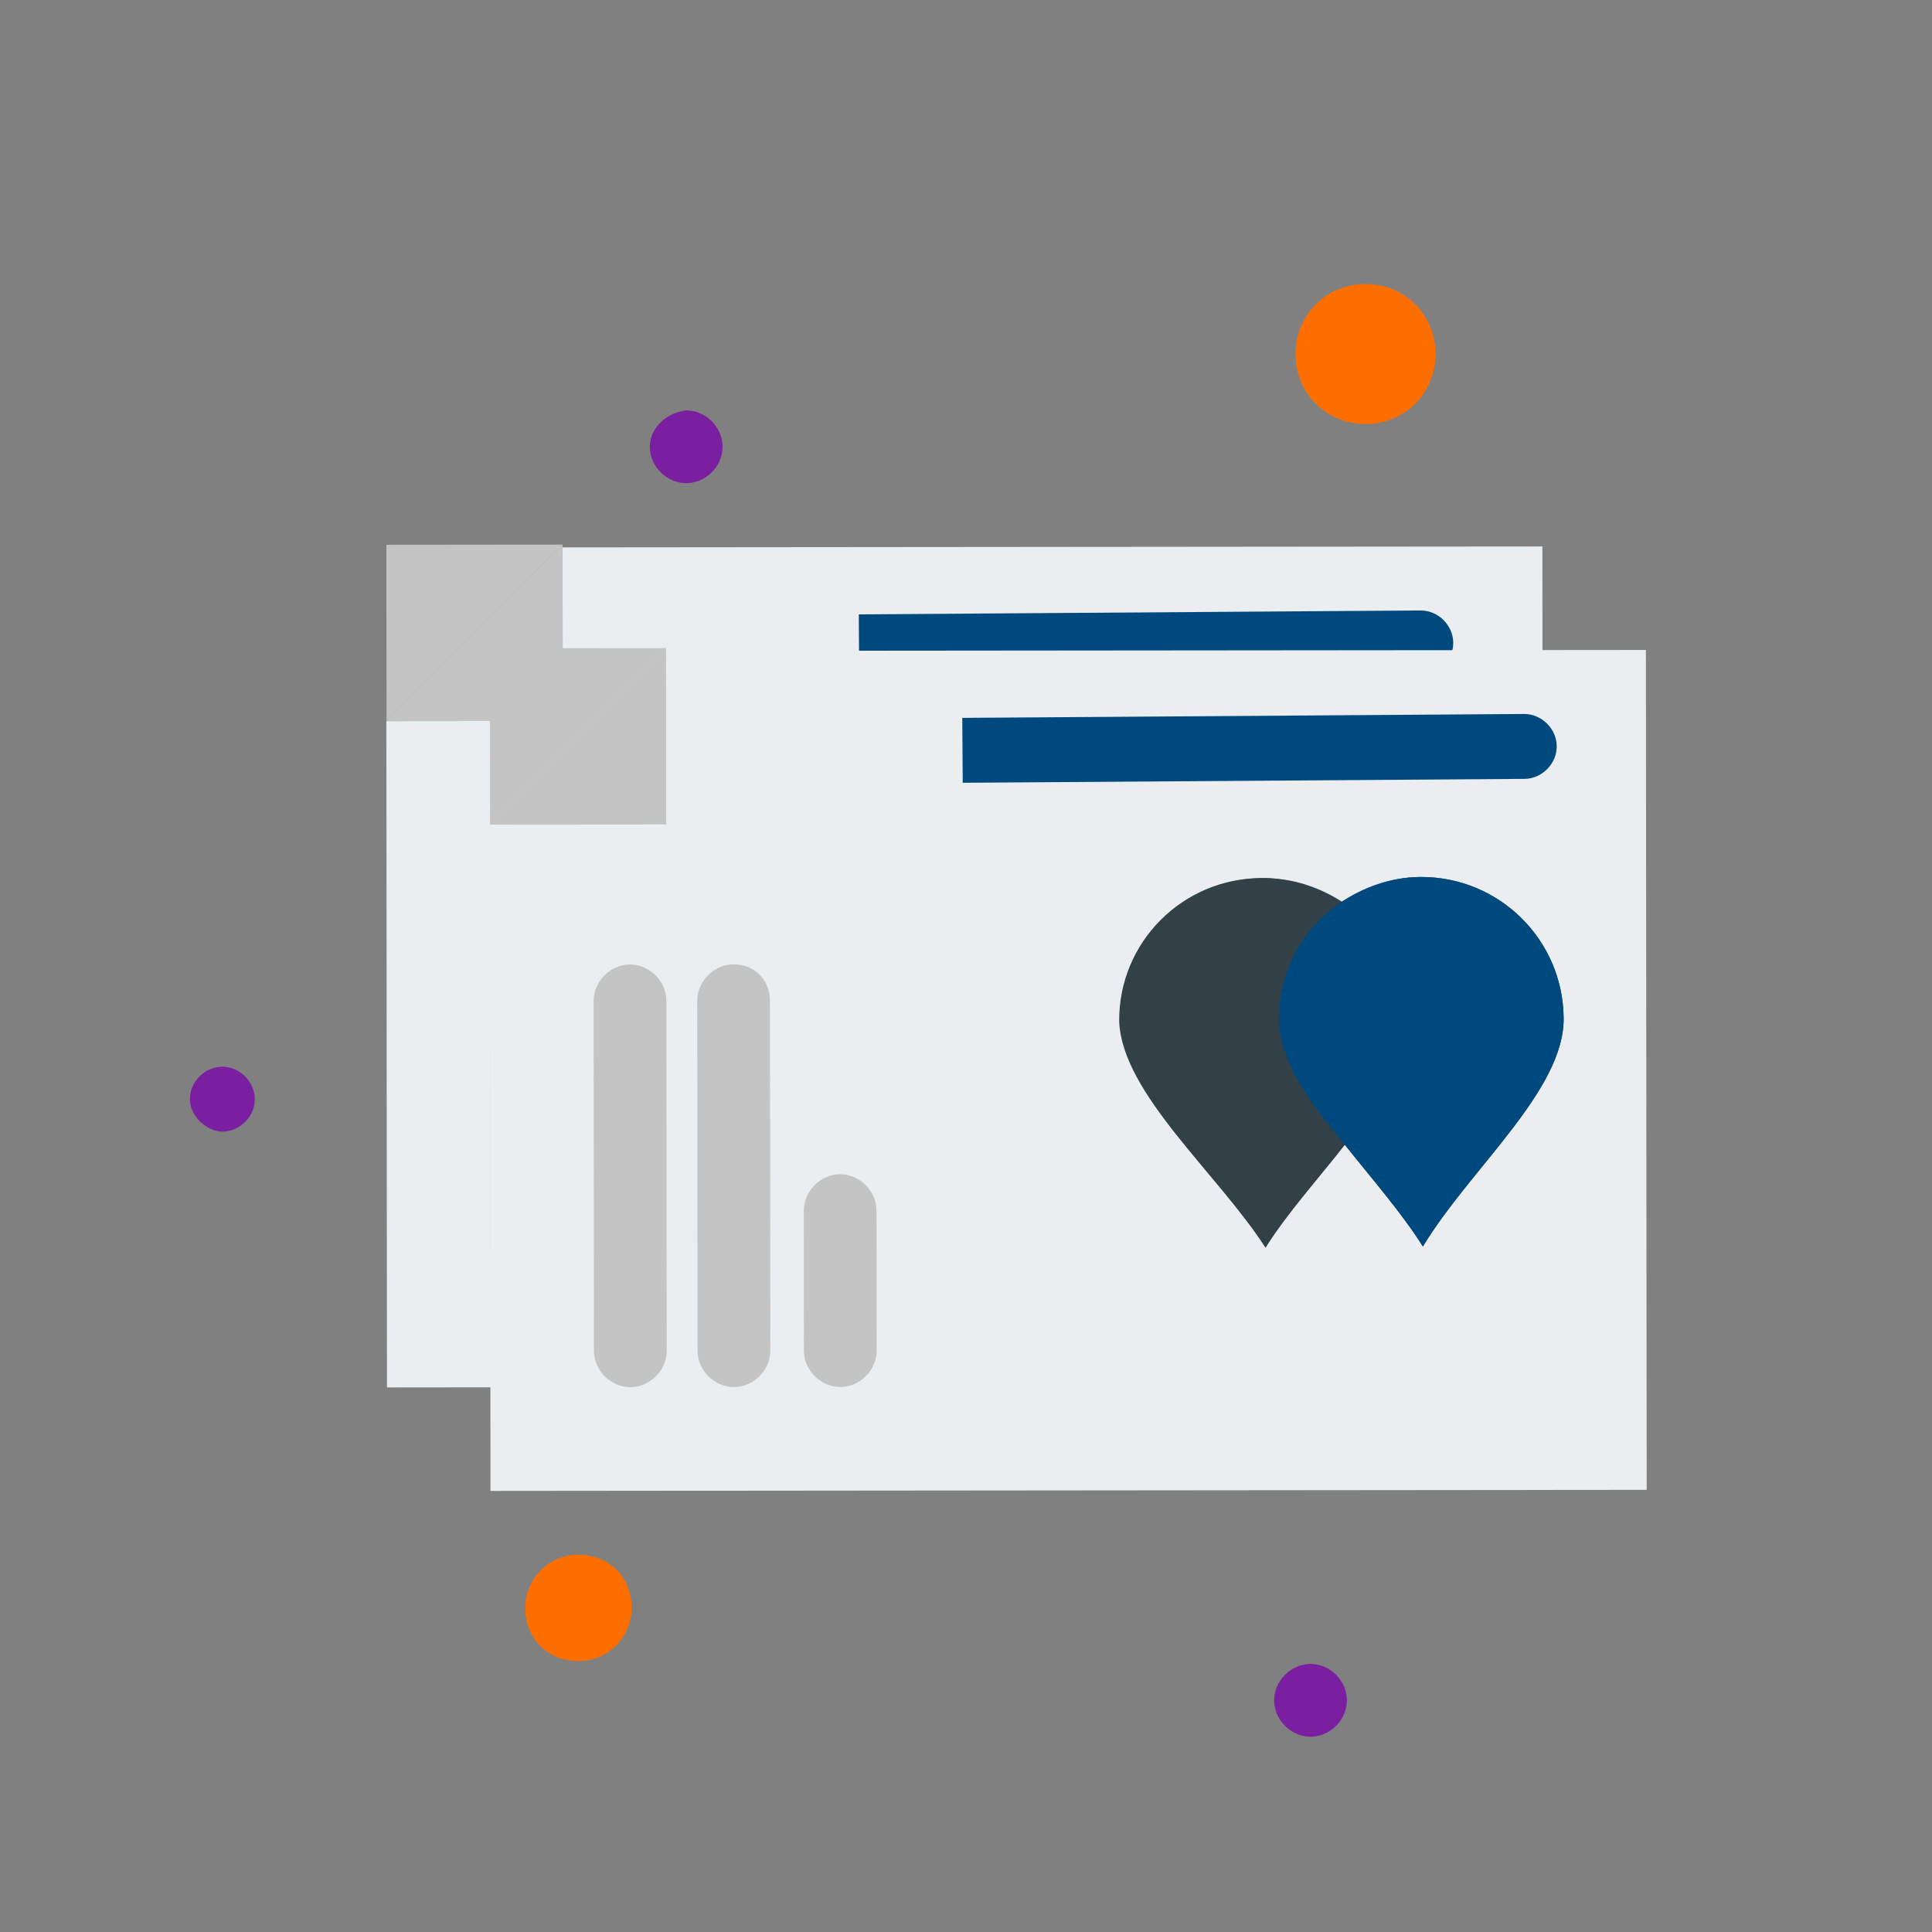 <?xml version="1.0" encoding="UTF-8"?>
<!DOCTYPE svg PUBLIC "-//W3C//DTD SVG 1.1//EN" "http://www.w3.org/Graphics/SVG/1.1/DTD/svg11.dtd">
<!-- Creator: CorelDRAW 2020 (64-Bit) -->
<svg xmlns="http://www.w3.org/2000/svg" xml:space="preserve" width="560px" height="560px" version="1.1" style="shape-rendering:geometricPrecision; text-rendering:geometricPrecision; image-rendering:optimizeQuality; fill-rule:evenodd; clip-rule:evenodd"
viewBox="0 0 560 560"
 xmlns:xlink="http://www.w3.org/1999/xlink"
 xmlns:xodm="http://www.corel.com/coreldraw/odm/2003">
 <rect x="0" y="0" width="560" height="560" fill="#808080" stroke="none"/>
 <defs>
  <style type="text/css">
   <![CDATA[
    .fil4 {fill:#00497F;fill-rule:nonzero}
    .fil3 {fill:#314147;fill-rule:nonzero}
    .fil1 {fill:#7B1FA1;fill-rule:nonzero}
    .fil5 {fill:#C4C4C4;fill-rule:nonzero}
    .fil2 {fill:#EBEEF0;fill-rule:nonzero}
    .fil0 {fill:#FE6F00;fill-rule:nonzero}
   ]]>
  </style>
 </defs>
 <g id="Слой_x0020_1">
  <path class="fil0" d="M375.51 102.63c-0.01,-11.36 8.9,-20.29 20.27,-20.3 11.36,-0.02 20.3,8.91 20.31,20.26 0.01,11.37 -8.91,20.31 -20.27,20.32 -11.37,0.01 -20.3,-8.91 -20.31,-20.28z"/>
  <path class="fil0" d="M152.25 466.08c-0.01,-8.12 6.48,-15.43 15.4,-15.44 8.93,0 15.43,6.48 15.44,15.41 0,8.11 -6.48,15.42 -15.41,15.43 -8.92,0.01 -15.42,-6.48 -15.43,-15.4z"/>
  <path class="fil1" d="M64.51 328.01c5.07,-0.04 9.38,-4.41 9.35,-9.47 -0.04,-5.07 -4.41,-9.38 -9.48,-9.35 -5.07,0.04 -9.38,4.41 -9.34,9.48 0.03,5.06 5.13,9.37 9.47,9.34z"/>
  <path class="fil1" d="M188.35 129.51c0,5.68 4.88,10.55 10.56,10.54 5.67,0 10.54,-4.88 10.53,-10.56 0,-5.68 -4.88,-10.54 -10.55,-10.53 -6.49,0.81 -10.55,5.69 -10.54,10.55z"/>
  <path class="fil1" d="M116.04 381.12c0.01,5.68 4.88,10.55 10.56,10.54 5.68,-0.01 10.54,-4.88 10.54,-10.56 -0.01,-5.68 -4.88,-10.54 -10.56,-10.53 -6.49,0.81 -10.54,5.68 -10.54,10.55z"/>
  <path class="fil1" d="M369.32 492.86c0,5.69 4.88,10.55 10.56,10.54 5.68,0 10.53,-4.87 10.53,-10.56 -0.01,-5.67 -4.87,-10.54 -10.55,-10.53 -5.68,0 -10.55,4.88 -10.54,10.55z"/>
  <polygon class="fil2" points="163.11,208.97 111.99,209.02 112.17,402.15 447.3,401.83 447.07,158.4 163.06,158.66 "/>
  <path class="fil3" d="M336.83 331.62c5.73,-10.17 15.07,-19.64 22.96,-29.83 8.03,10.08 16.79,20.15 22.64,29.52 13.59,-22.53 40.94,-45.16 40.8,-66.14 -0.16,-22.44 -18.38,-41.13 -41.54,-40.97 -8.69,0.06 -15.91,3.01 -23.11,7.39 -6.55,-4.29 -14.53,-7.13 -23.21,-7.07 -22.43,0.16 -41.13,18.38 -40.97,41.54 0.87,20.98 28.54,43.95 42.43,65.56z"/>
  <path class="fil3" d="M295.12 266.05c-0.15,-22.43 17.82,-41.37 40.97,-41.53 8.68,-0.06 16.67,2.78 23.21,7.07 -10.81,7.31 -17.95,20.39 -17.85,34.14 0.08,11.58 8.85,23.82 18.34,36.06 -7.89,10.19 -16.51,19.66 -22.96,29.83 -13.89,-21.61 -41.56,-44.58 -41.71,-65.57z"/>
  <path class="fil4" d="M340.72 265.74c-0.1,-14.48 7.05,-26.83 17.86,-34.15 6.48,-4.38 14.42,-7.33 23.11,-7.39 22.44,-0.15 41.37,17.81 41.54,40.97 0.14,20.98 -27.21,43.61 -40.8,66.14 -5.85,-9.37 -14.61,-19.44 -22.64,-29.52 -10.22,-12.23 -18.99,-24.47 -19.07,-36.05z"/>
  <path class="fil5" d="M163.11 157.85c-15.4,15.43 -34.86,34.92 -51.07,51.17l-0.05 -51.12 51.12 -0.05z"/>
  <path class="fil5" d="M163.15 260.09l0.1 101.44c0,5.68 -4.86,10.55 -10.54,10.56 -5.68,0 -10.55,-4.86 -10.56,-10.54l-0.09 -101.44c-0.01,-5.68 4.86,-10.55 10.54,-10.55 5.68,-0.01 10.55,4.85 10.55,10.53z"/>
  <path class="fil5" d="M193.18 260.07l0.09 101.43c0.01,5.68 -4.86,10.55 -10.53,10.56 -5.68,0 -10.56,-4.86 -10.56,-10.54l-0.1 -101.43c0,-5.68 4.86,-10.56 10.54,-10.56 6.49,-0.01 10.56,4.86 10.56,10.54z"/>
  <path class="fil5" d="M224.07 320.9l0.04 40.57c0,5.68 -4.86,10.55 -10.54,10.56 -5.68,0 -10.55,-4.86 -10.56,-10.54l-0.04 -40.57c0,-5.68 4.86,-10.56 10.54,-10.56 5.68,-0.01 10.56,4.86 10.56,10.54z"/>
  <path class="fil4" d="M249.05 196.89l162.84 -1.13c5.07,-0.04 9.38,-4.41 9.34,-9.47 -0.03,-5.07 -4.4,-9.38 -9.47,-9.34l-162.84 1.13 0.13 18.81z"/>
  <path class="fil5" d="M111.99 209.02c15.4,-15.43 34.86,-34.92 51.07,-51.17l0.05 51.12 -51.12 0.05z"/>
  <path class="fil1" d="M146.04 411.13c0.01,5.68 4.88,10.54 10.56,10.53 5.68,0 10.54,-4.87 10.54,-10.55 -0.01,-5.69 -4.88,-10.55 -10.56,-10.54 -6.49,0.81 -10.54,5.68 -10.54,10.56z"/>
  <polygon class="fil2" points="193.11,238.98 141.99,239.02 142.17,432.15 477.3,431.84 477.07,188.4 193.06,188.66 "/>
  <path class="fil3" d="M366.83 361.63c5.73,-10.17 15.07,-19.65 22.96,-29.83 8.03,10.07 16.79,20.14 22.64,29.51 13.6,-22.53 40.94,-45.16 40.8,-66.14 -0.16,-22.44 -18.38,-41.13 -41.54,-40.97 -8.69,0.06 -15.9,3.01 -23.11,7.39 -6.54,-4.28 -14.53,-7.13 -23.21,-7.07 -22.43,0.16 -41.13,18.38 -40.97,41.54 0.87,20.98 28.54,43.95 42.43,65.57z"/>
  <path class="fil3" d="M325.12 296.06c-0.15,-22.44 17.82,-41.38 40.97,-41.54 8.69,-0.06 16.67,2.78 23.22,7.07 -10.81,7.32 -17.96,20.39 -17.86,34.15 0.08,11.57 8.85,23.82 18.34,36.06 -7.89,10.18 -16.51,19.65 -22.96,29.83 -13.89,-21.62 -41.56,-44.59 -41.71,-65.57z"/>
  <path class="fil4" d="M370.72 295.74c-0.1,-14.48 7.05,-26.83 17.86,-34.15 6.48,-4.38 14.42,-7.33 23.11,-7.39 22.44,-0.15 41.38,17.81 41.54,40.97 0.14,20.98 -27.2,43.61 -40.8,66.14 -5.85,-9.37 -14.61,-19.44 -22.64,-29.51 -10.22,-12.24 -18.99,-24.48 -19.07,-36.06z"/>
  <path class="fil5" d="M193.11 187.85c-15.4,15.43 -34.86,34.92 -51.07,51.17l-0.05 -51.12 51.12 -0.05z"/>
  <path class="fil5" d="M193.16 290.09l0.09 101.44c0.01,5.68 -4.86,10.55 -10.54,10.56 -5.68,0 -10.55,-4.86 -10.56,-10.54l-0.09 -101.44c-0.01,-5.67 4.86,-10.55 10.54,-10.55 5.68,-0.01 10.55,4.85 10.56,10.53z"/>
  <path class="fil5" d="M223.18 290.07l0.1 101.43c0,5.68 -4.86,10.55 -10.54,10.56 -5.68,0 -10.55,-4.86 -10.56,-10.54l-0.09 -101.43c-0.01,-5.68 4.85,-10.56 10.53,-10.56 6.49,-0.01 10.56,4.86 10.56,10.54z"/>
  <path class="fil5" d="M254.07 350.9l0.04 40.57c0,5.69 -4.86,10.55 -10.54,10.56 -5.68,0.01 -10.55,-4.86 -10.56,-10.54l-0.03 -40.57c-0.01,-5.68 4.86,-10.55 10.53,-10.56 5.68,-0.01 10.56,4.86 10.56,10.54z"/>
  <path class="fil4" d="M279.05 226.89l162.84 -1.13c5.07,-0.03 9.38,-4.41 9.34,-9.47 -0.03,-5.07 -4.4,-9.37 -9.47,-9.34l-162.84 1.13 0.13 18.81z"/>
  <path class="fil5" d="M141.99 239.02c15.4,-15.43 34.86,-34.92 51.07,-51.17l0.05 51.13 -51.12 0.04z"/>
 </g>
</svg>
